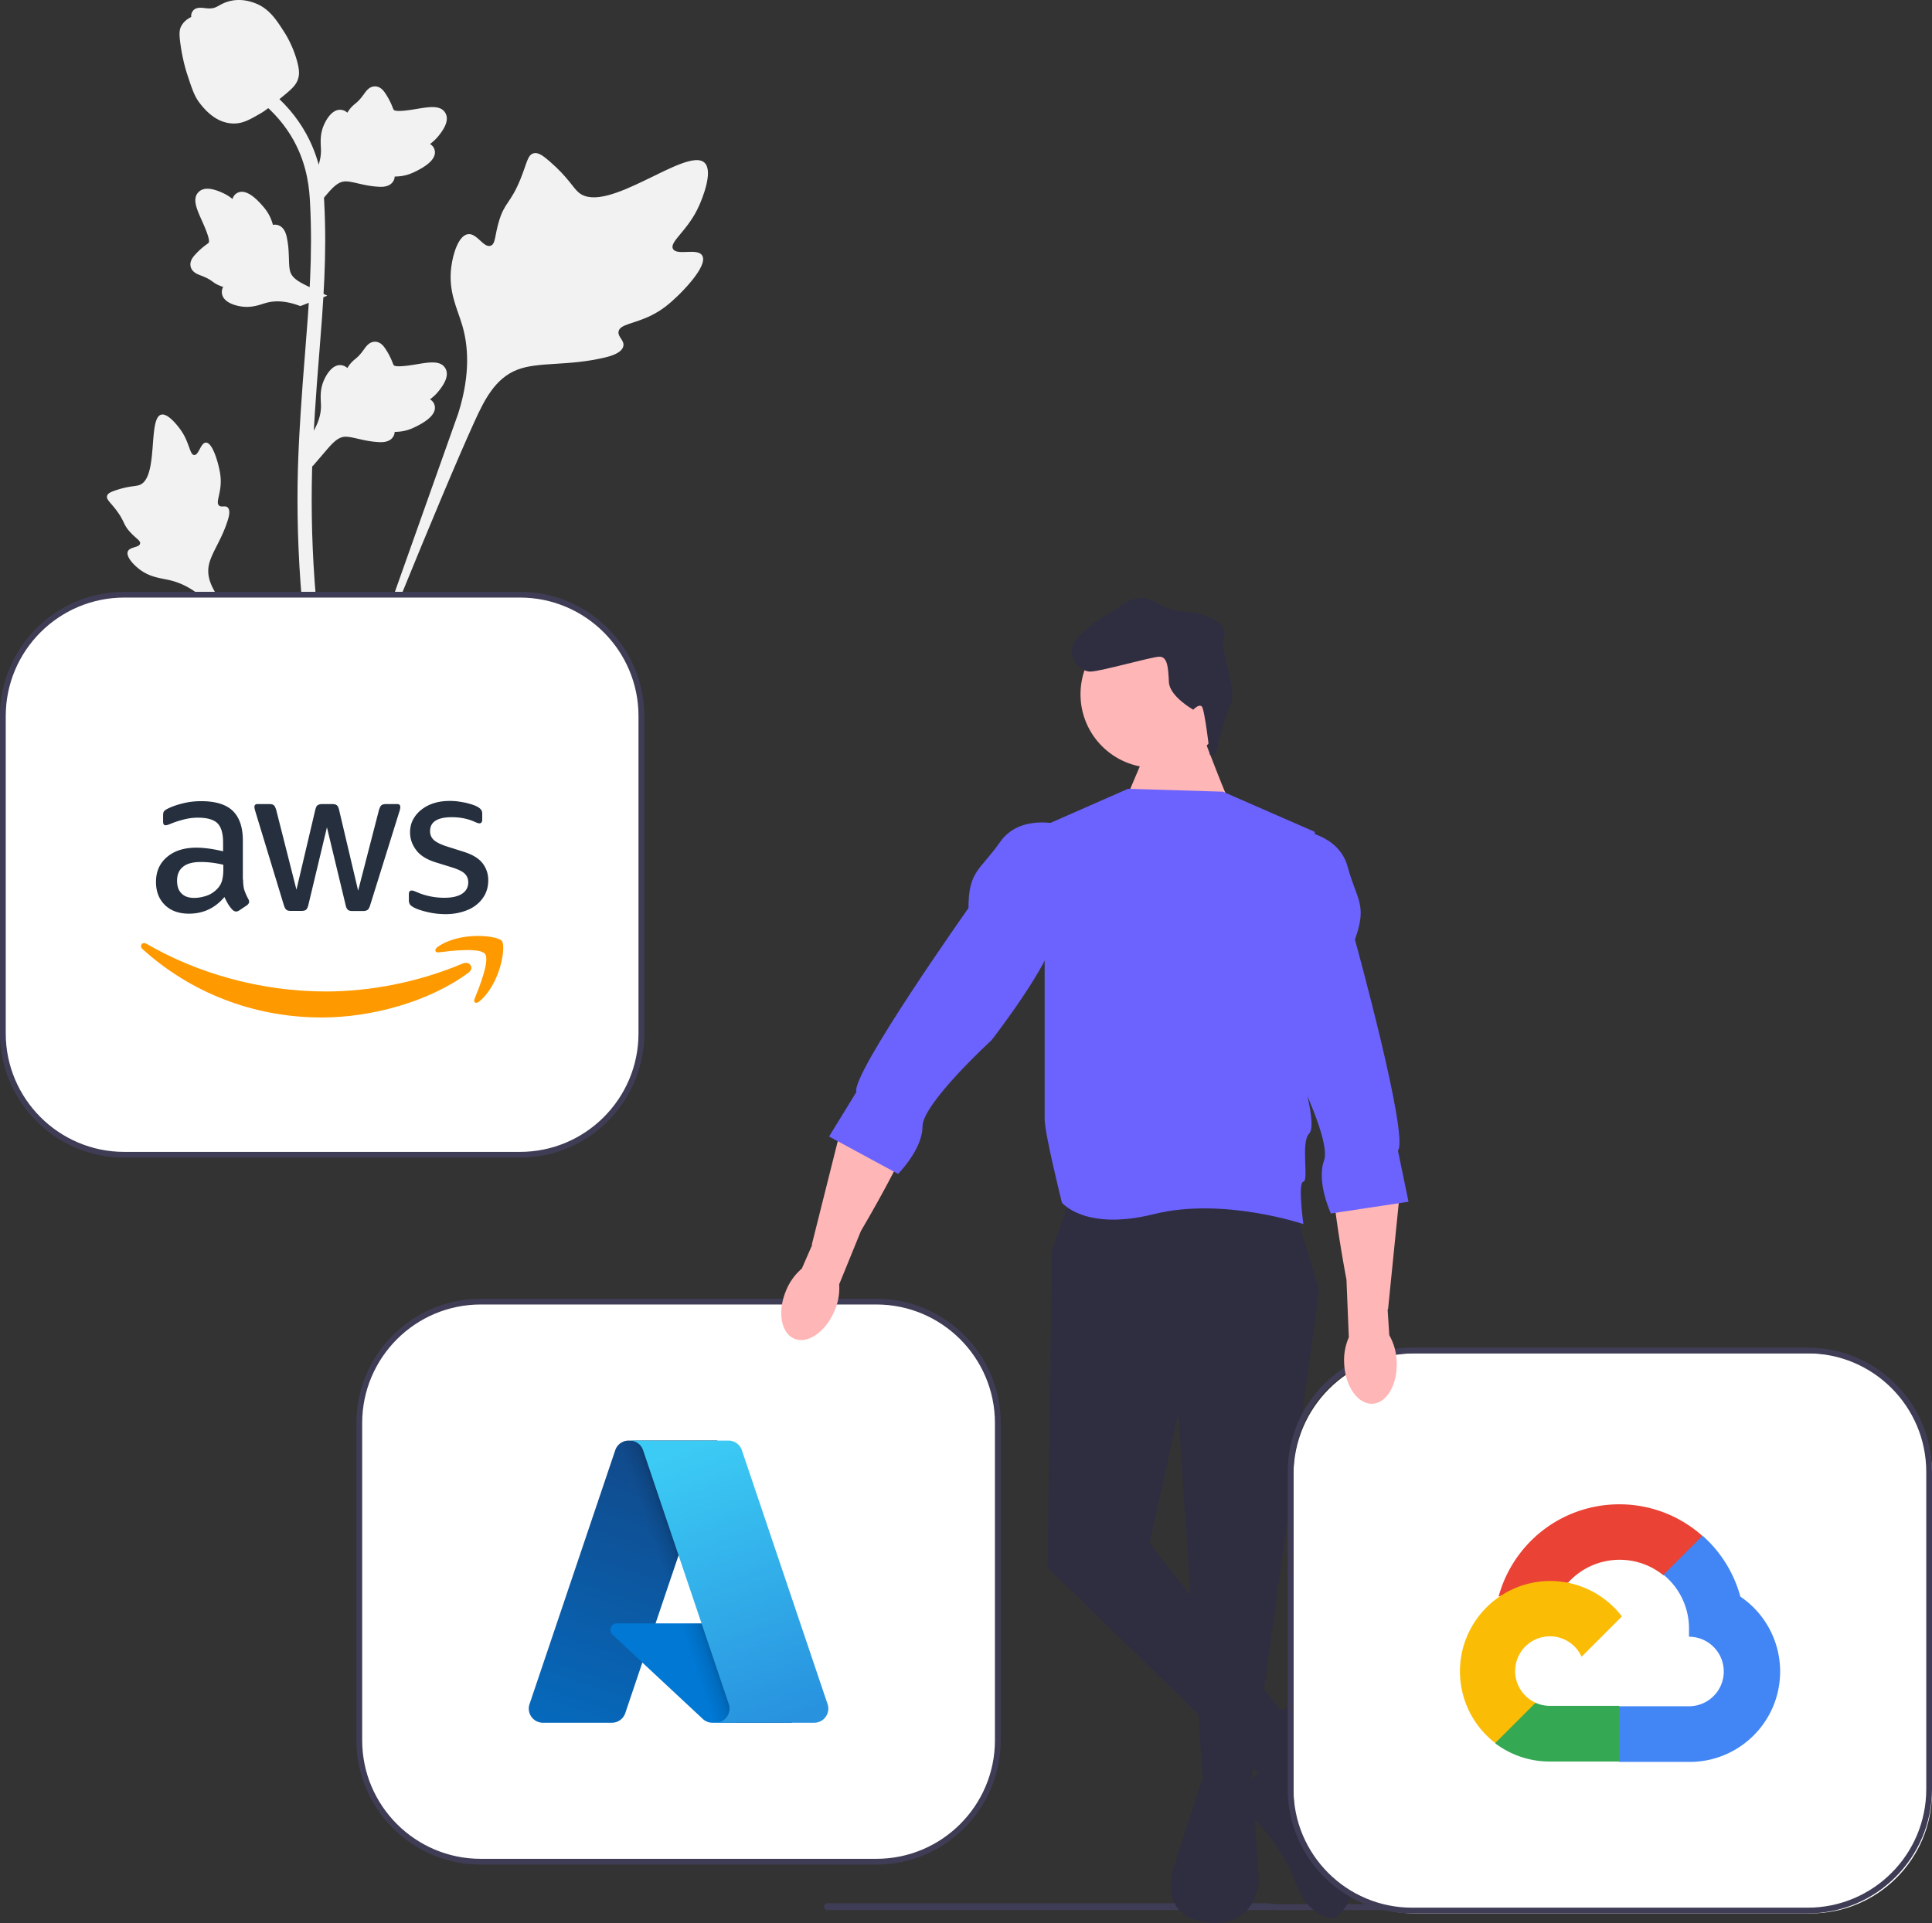 <svg xmlns="http://www.w3.org/2000/svg" width="672.129" height="669.164"><rect width="100%" height="100%" fill="#333333" stroke="none"/><defs><linearGradient id="a" x1="-1211.564" x2="-1232.059" y1="1173.417" y2="1233.965" gradientTransform="translate(2123.008 -1324.892) scale(1.562)" gradientUnits="userSpaceOnUse"><stop offset="0" stop-color="#114a8b"/><stop offset="1" stop-color="#0669bc"/></linearGradient><linearGradient id="b" x1="-1205.162" x2="-1209.903" y1="1201.633" y2="1203.236" gradientTransform="translate(2123.008 -1324.892) scale(1.562)" gradientUnits="userSpaceOnUse"><stop offset="0" stop-opacity=".3"/><stop offset=".071" stop-opacity=".2"/><stop offset=".321" stop-opacity=".1"/><stop offset=".623" stop-opacity=".05"/><stop offset="1" stop-opacity="0"/></linearGradient><linearGradient id="c" x1="-1207.622" x2="-1185.125" y1="1171.596" y2="1231.534" gradientTransform="translate(2123.008 -1324.892) scale(1.562)" gradientUnits="userSpaceOnUse"><stop offset="0" stop-color="#3ccbf4"/><stop offset="1" stop-color="#2892df"/></linearGradient></defs><g fill="#f2f2f2"><path d="M244.3 88.934c-1.662-2.804-8.857.198-10.18-2.347-1.318-2.536 5.367-6.4 9.186-15.226.689-1.592 5.03-11.623 1.816-14.719-6.09-5.866-33.96 18.345-43.713 10.422-2.14-1.739-3.636-5.21-10.114-10.846-2.577-2.242-4.135-3.254-5.643-2.878-2.14.535-2.31 3.399-4.605 9.03-3.441 8.446-5.476 7.936-7.482 14.674-1.488 5.002-1.148 7.91-2.9 8.476-2.478.802-4.76-4.503-7.9-4.028-3.206.485-5.144 6.662-5.756 11.287-1.149 8.68 2.039 14.407 3.805 20.429 1.92 6.545 3.06 16.497-1.374 30.587l-43.883 123.641c9.688-25.37 37.74-94.918 49.527-120.763 3.402-7.46 7.16-15.028 14.874-18.015 7.427-2.876 17.628-1.159 30.632-4.292 1.519-.365 5.734-1.438 6.264-3.917.439-2.05-2.04-3.193-1.66-5.113.511-2.574 5.386-2.606 11.377-5.576 4.224-2.095 6.856-4.586 9.12-6.728.682-.646 10.824-10.365 8.61-14.098Z"/><path d="M71.651 154.024c-1.856.007-2.458 4.405-4.09 4.32-1.624-.085-1.592-4.48-4.822-8.902-.582-.798-4.254-5.822-6.7-5.138-4.637 1.296-.795 21.96-7.497 24.461-1.471.55-3.607.282-8.242 1.835-1.844.618-2.79 1.09-3.04 1.94-.356 1.204 1.001 2.114 3.103 4.865 3.152 4.126 2.314 4.977 5.043 7.906 2.025 2.173 3.55 2.846 3.323 3.869-.321 1.448-3.583 1.037-4.257 2.715-.686 1.713 1.786 4.447 3.88 6.082 3.928 3.068 7.659 3.156 11.124 4.026 3.766.946 8.98 3.259 14.616 9.5l48.022 57.213c-9.656-12.075-35.697-45.91-44.981-59.152-2.68-3.823-5.31-7.85-4.55-12.499.732-4.475 4.517-8.986 6.732-16.272.259-.851.948-3.23-.115-4.205-.88-.806-2.156.08-2.988-.66-1.117-.994.274-3.396.545-7.193.19-2.678-.272-4.688-.67-6.417-.121-.521-1.965-8.304-4.436-8.294ZM108.684 162.337l-1.118-9.984.51-.756c2.365-3.5 3.57-6.918 3.585-10.162.002-.516-.022-1.032-.046-1.557-.096-2.083-.217-4.672 1.133-7.69.757-1.682 2.883-5.577 6.079-5.095a3.62 3.62 0 0 1 2.005.979c.072-.116.147-.232.227-.357.995-1.519 1.783-2.17 2.543-2.796.583-.482 1.186-.979 2.13-2.155.415-.516.738-.969 1.01-1.35.827-1.152 1.907-2.526 3.811-2.502 2.034.097 3.1 1.78 3.806 2.893a24.06 24.06 0 0 1 2.21 4.367c.138.347.294.738.374.858.655.964 5.985.063 7.993-.265 4.51-.752 8.412-1.403 10.02 1.442 1.152 2.034.296 4.724-2.62 8.21-.91 1.084-1.876 1.908-2.734 2.554.711.424 1.347 1.075 1.605 2.097.608 2.42-1.472 4.845-6.18 7.217-1.169.593-2.743 1.383-4.948 1.764-1.04.179-1.974.222-2.775.246a3.286 3.286 0 0 1-.407 1.48c-.827 1.518-2.548 2.242-5.141 2.068-2.854-.15-5.204-.694-7.277-1.171-1.81-.415-3.37-.767-4.594-.685-2.27.183-4.02 2-6.074 4.358l-5.127 5.992ZM113.872 102.894l-9.373 3.615-.862-.303c-3.985-1.4-7.597-1.698-10.739-.89-.5.13-.992.284-1.494.44-1.99.622-4.464 1.395-7.725.855-1.82-.306-6.127-1.374-6.471-4.588a3.62 3.62 0 0 1 .438-2.188c-.13-.04-.261-.084-.403-.129-1.721-.577-2.55-1.175-3.35-1.75-.613-.442-1.247-.9-2.624-1.515-.604-.27-1.124-.467-1.562-.634-1.324-.508-2.927-1.204-3.387-3.052-.422-1.992.935-3.45 1.833-4.415a24.064 24.064 0 0 1 3.664-3.246c.3-.22.639-.471.735-.579.767-.878-1.457-5.805-2.284-7.664-1.87-4.171-3.49-7.78-1.147-10.058 1.676-1.63 4.495-1.485 8.606.452 1.28.604 2.322 1.33 3.165 1.996.23-.795.698-1.576 1.62-2.084 2.188-1.202 5.06.195 8.55 4.147.87.98 2.033 2.303 2.96 4.34.437.959.716 1.852.942 2.62a3.286 3.286 0 0 1 1.535.02c1.679.414 2.815 1.895 3.305 4.448.58 2.798.648 5.21.713 7.336.058 1.856.113 3.454.503 4.617.753 2.15 2.955 3.382 5.756 4.77l7.096 3.44ZM108.684 73.482l-1.118-9.983.51-.757c2.365-3.5 3.57-6.918 3.585-10.162.002-.516-.022-1.032-.046-1.557-.096-2.083-.217-4.672 1.133-7.69.757-1.682 2.883-5.577 6.079-5.095a3.62 3.62 0 0 1 2.005.979c.072-.116.147-.232.227-.357.995-1.518 1.783-2.17 2.543-2.796.583-.482 1.186-.979 2.13-2.155.415-.516.738-.969 1.01-1.35.827-1.152 1.907-2.526 3.811-2.502 2.034.097 3.1 1.78 3.806 2.893a24.06 24.06 0 0 1 2.21 4.367c.138.348.294.738.374.858.655.965 5.985.063 7.993-.265 4.51-.752 8.412-1.402 10.02 1.442 1.152 2.034.296 4.724-2.62 8.21-.91 1.084-1.876 1.908-2.734 2.554.711.425 1.347 1.075 1.605 2.097.608 2.42-1.472 4.845-6.18 7.217-1.169.593-2.743 1.383-4.948 1.764-1.04.179-1.974.222-2.775.246a3.286 3.286 0 0 1-.407 1.48c-.827 1.519-2.548 2.242-5.141 2.068-2.854-.15-5.204-.694-7.277-1.171-1.81-.415-3.37-.767-4.594-.685-2.27.183-4.02 2-6.074 4.358l-5.127 5.992Z"/><path d="m118.9 267.274-2.093-1.311-.506-2.416.506 2.416-2.44.28c-.038-.227-.17-.748-.37-1.563-1.092-4.464-4.421-18.048-7.198-39.443-1.938-14.934-3.034-30.288-3.261-45.642-.227-15.378.501-27.02 1.085-36.377.44-7.057.976-13.777 1.501-20.324 1.398-17.49 2.717-34.01 1.736-52.3-.217-4.082-.673-12.581-5.638-21.625-2.88-5.245-6.848-9.902-11.794-13.835l3.076-3.866c5.46 4.348 9.848 9.506 13.047 15.33 5.505 10.026 6.002 19.287 6.24 23.736.998 18.613-.335 35.293-1.747 52.95-.52 6.523-1.056 13.214-1.495 20.243-.578 9.27-1.299 20.81-1.075 35.991.222 15.17 1.307 30.337 3.218 45.083 2.743 21.124 6.024 34.507 7.101 38.903.574 2.348.694 2.84.106 3.77Z"/><path d="M81.375 42.977c-.203 0-.407-.005-.615-.02-4.203-.226-8.096-2.742-11.572-7.476-1.63-2.227-2.463-4.768-4.126-9.834-.258-.781-1.512-4.744-2.273-10.196-.5-3.563-.437-5.052.27-6.368.783-1.466 2.05-2.488 3.478-3.177a2.79 2.79 0 0 1 .193-1.456c.84-2.058 3.078-1.788 4.288-1.658.612.077 1.376.178 2.2.135 1.297-.063 1.994-.449 3.05-1.027 1.01-.555 2.265-1.244 4.128-1.625 3.674-.766 6.752.275 7.766.617 5.34 1.78 7.971 5.93 11.018 10.736.607.964 2.692 4.474 4.069 9.285.993 3.47.853 5.013.554 6.16-.607 2.358-2.041 3.708-5.684 6.687-3.803 3.119-5.712 4.68-7.351 5.63-3.816 2.203-6.212 3.587-9.393 3.587Z"/></g><path fill="#3f3d56" d="M286.706 663.48c0 .659.53 1.19 1.19 1.19h247.29c.66 0 1.19-.531 1.19-1.19 0-.32-.12-.601-.32-.81h-89.72c-1.91 0-3.78-.13-5.62-.38h-152.82c-.66 0-1.19.529-1.19 1.19Z"/><path fill="#fff" d="M167.23 452.944H304.9c23.323 0 42.23 18.907 42.23 42.23v110.433c0 23.323-18.907 42.23-42.23 42.23H167.23c-23.323 0-42.23-18.907-42.23-42.23V495.174c0-23.323 18.907-42.23 42.23-42.23Z"/><path fill="#3f3d56" d="M124 605.607V495.174c0-23.837 19.393-43.23 43.23-43.23h137.669c23.837 0 43.23 19.393 43.23 43.23v110.433c0 23.837-19.393 43.23-43.23 43.23H167.23c-23.837 0-43.23-19.393-43.23-43.23Zm43.23-151.663c-22.734 0-41.23 18.496-41.23 41.23v110.433c0 22.734 18.496 41.23 41.23 41.23h137.669c22.734 0 41.23-18.496 41.23-41.23V495.174c0-22.734-18.496-41.23-41.23-41.23H167.23Z"/><path fill="url(#a)" d="M218.7 501.297h30.836l-32.01 94.843a4.917 4.917 0 0 1-4.658 3.344h-23.997a4.909 4.909 0 0 1-4.652-6.477l29.823-88.366a4.917 4.917 0 0 1 4.659-3.346v.002Z"/><path fill="#0078d4" d="M263.51 564.911h-48.898a2.263 2.263 0 0 0-1.546 3.919l31.42 29.327a4.94 4.94 0 0 0 3.371 1.327h27.688l-12.036-34.573Z"/><path fill="url(#b)" d="M218.7 501.297a4.877 4.877 0 0 0-4.669 3.409l-29.775 88.22a4.903 4.903 0 0 0 4.628 6.558H213.5a5.262 5.262 0 0 0 4.038-3.434l5.938-17.5 21.21 19.783a5.018 5.018 0 0 0 3.157 1.151h27.585l-12.098-34.573-35.269.009 21.586-63.623H218.7Z"/><path fill="url(#c)" d="M258.086 504.636a4.909 4.909 0 0 0-4.652-3.34h-34.366a4.91 4.91 0 0 1 4.652 3.34l29.824 88.37a4.91 4.91 0 0 1-4.652 6.48h34.367a4.91 4.91 0 0 0 4.65-6.48l-29.823-88.37Z"/><path fill="#fff" d="M43.23 206.944h137.669c23.323 0 42.23 18.907 42.23 42.23v110.433c0 23.323-18.907 42.23-42.23 42.23H43.23C19.907 401.837 1 382.93 1 359.607V249.174c0-23.323 18.907-42.23 42.23-42.23Z"/><path fill="#3f3d56" d="M0 359.607V249.175c0-23.837 19.393-43.23 43.23-43.23h137.669c23.837 0 43.23 19.393 43.23 43.23v110.432c0 23.837-19.393 43.23-43.23 43.23H43.23c-23.837 0-43.23-19.393-43.23-43.23Zm43.23-151.662C20.496 207.945 2 226.44 2 249.175v110.432c0 22.735 18.496 41.23 41.23 41.23h137.669c22.734 0 41.23-18.495 41.23-41.23V249.175c0-22.735-18.496-41.23-41.23-41.23H43.23Z"/><path fill="#252f3e" d="M84.569 306.08c0 1.551.168 2.809.461 3.73.335.923.754 1.929 1.341 3.018.21.336.294.67.294.964 0 .42-.252.838-.797 1.258l-2.64 1.76c-.377.251-.755.377-1.09.377-.42 0-.838-.21-1.257-.587-.587-.628-1.09-1.299-1.51-1.97a32.444 32.444 0 0 1-1.298-2.472c-3.27 3.855-7.377 5.783-12.322 5.783-3.521 0-6.33-1.005-8.383-3.017s-3.101-4.694-3.101-8.047c0-3.563 1.257-6.455 3.814-8.634s5.951-3.27 10.268-3.27c1.425 0 2.892.127 4.443.336 1.55.21 3.143.545 4.82.922v-3.06c0-3.185-.671-5.406-1.97-6.705-1.341-1.3-3.605-1.928-6.832-1.928-1.467 0-2.976.167-4.526.545s-3.06.838-4.527 1.425c-.67.293-1.173.46-1.467.545s-.503.125-.67.125c-.587 0-.88-.419-.88-1.299v-2.054c0-.67.083-1.173.293-1.467s.587-.586 1.173-.88c1.467-.754 3.228-1.383 5.281-1.886 2.054-.545 4.233-.796 6.539-.796 4.987 0 8.633 1.131 10.98 3.395 2.306 2.263 3.48 5.7 3.48 10.31v13.58h.083Zm-17.016 6.371c1.383 0 2.808-.251 4.317-.754 1.508-.503 2.85-1.425 3.981-2.683.67-.796 1.174-1.676 1.425-2.682s.42-2.221.42-3.646v-1.76c-1.216-.294-2.515-.546-3.856-.713s-2.64-.252-3.94-.252c-2.808 0-4.862.545-6.245 1.677-1.383 1.131-2.054 2.724-2.054 4.82 0 1.97.503 3.436 1.551 4.442 1.006 1.048 2.473 1.551 4.4 1.551Zm33.655 4.526c-.755 0-1.257-.125-1.593-.419-.335-.251-.628-.838-.88-1.634l-9.85-32.398c-.25-.838-.376-1.383-.376-1.676 0-.671.335-1.048 1.005-1.048h4.108c.796 0 1.341.126 1.634.419.336.251.587.838.839 1.634l7.04 27.746 6.539-27.746c.21-.838.461-1.383.796-1.634s.922-.42 1.677-.42h3.353c.796 0 1.34.127 1.676.42.336.251.629.838.797 1.634l6.622 28.081 7.25-28.08c.252-.839.545-1.384.839-1.635.335-.252.88-.42 1.634-.42h3.898c.67 0 1.048.336 1.048 1.049 0 .21-.042.419-.084.67a5.964 5.964 0 0 1-.294 1.048l-10.1 32.398c-.252.838-.545 1.383-.88 1.634s-.88.42-1.593.42h-3.604c-.797 0-1.342-.126-1.677-.42s-.629-.838-.796-1.676l-6.497-27.033-6.454 26.99c-.21.84-.461 1.384-.796 1.677-.336.294-.922.42-1.677.42h-3.604Zm53.856 1.132c-2.179 0-4.358-.251-6.454-.754s-3.73-1.048-4.82-1.677c-.67-.377-1.131-.796-1.3-1.173a2.959 2.959 0 0 1-.25-1.174v-2.137c0-.88.335-1.3.963-1.3.252 0 .503.042.755.126s.628.252 1.048.42a22.796 22.796 0 0 0 4.61 1.466 25.17 25.17 0 0 0 4.987.503c2.64 0 4.694-.461 6.12-1.383 1.424-.922 2.179-2.263 2.179-3.982 0-1.173-.377-2.137-1.132-2.933-.754-.797-2.18-1.51-4.233-2.18l-6.077-1.886c-3.06-.964-5.323-2.389-6.706-4.275-1.383-1.844-2.095-3.898-2.095-6.077 0-1.76.377-3.311 1.131-4.652a10.776 10.776 0 0 1 3.018-3.437c1.257-.964 2.682-1.676 4.359-2.18s3.436-.712 5.28-.712c.923 0 1.887.042 2.809.168.964.125 1.844.293 2.724.46.838.21 1.634.42 2.389.671.754.252 1.341.503 1.76.755.587.335 1.006.67 1.257 1.048.252.335.378.796.378 1.383v1.97c0 .88-.336 1.34-.964 1.34-.336 0-.88-.167-1.593-.502-2.389-1.09-5.071-1.635-8.047-1.635-2.389 0-4.275.377-5.574 1.174s-1.97 2.011-1.97 3.73c0 1.173.419 2.18 1.257 2.976.838.796 2.39 1.592 4.61 2.305l5.952 1.886c3.018.964 5.197 2.305 6.496 4.023s1.928 3.689 1.928 5.868c0 1.802-.377 3.437-1.09 4.862-.754 1.425-1.76 2.682-3.059 3.688-1.3 1.048-2.85 1.802-4.652 2.347-1.886.587-3.856.88-5.994.88Z"/><g fill="#f90" fill-rule="evenodd"><path d="M162.986 338.478c-13.79 10.185-33.823 15.591-51.049 15.591-24.14 0-45.893-8.927-62.322-23.764-1.3-1.173-.126-2.766 1.425-1.844 17.77 10.31 39.69 16.555 62.364 16.555 15.298 0 32.105-3.185 47.57-9.723 2.305-1.048 4.275 1.509 2.012 3.185Z"/><path d="M168.728 331.94c-1.76-2.263-11.652-1.09-16.136-.545-1.342.168-1.551-1.006-.336-1.886 7.88-5.532 20.83-3.94 22.34-2.095 1.508 1.886-.42 14.836-7.796 21.04-1.132.963-2.222.46-1.719-.797 1.677-4.15 5.407-13.496 3.647-15.717Z"/></g><path fill="#ffb6b6" d="M428.43 280.49c-1-1-9-22-9-22l-19-1-8.693 20.497 36.693 2.504Z"/><circle cx="401.474" cy="241.59" r="25.575" fill="#ffb6b6"/><path fill="#2f2e41" d="m449.93 418.991 9 30-24 174h-16.248l-8.752-131-10 45 51 65-13 15-73.5-71.5 1.5-110.5 6-17 78 1zM422.916 262.6l-1.997.098s-1.786-15.931-2.834-16.88-2.948 1.146-2.948 1.146-8.236-4.6-8.482-9.594-.443-8.99-3.44-8.842-19.778 4.98-23.773 5.176-10.333-6.5-3.636-12.836 12.59-8.63 13.54-9.678 7.201-5.361 12.664-1.625 12.453 3.39 12.453 3.39 13.132 2.358 11.43 8.449c-1.703 6.09 4.88 17.781 2.18 23.921s-5.157 17.275-5.157 17.275Z"/><path fill="#2f2e41" d="m417.93 619.99 18 2 2 33s-1 16-18 14-12-18-12-18l10-31Z"/><path fill="#2f2e41" d="M441.43 596.49s13-6 15 1l4 14s0 14 1 15 20 27 3 41c0 0-9 1-14-13s-20-28-20-28-2.905-7 2.048-6.5 11.952-11.5 9.952-15.5-1-8-1-8Z"/><path fill="#ffb6b6" d="M276.329 465.845c-4.653-1.96-5.928-9.474-2.848-16.787a19.852 19.852 0 0 1 5.473-7.613l3.594-8.243-.128-.087 10.333-41.182c2.403-9.576 9.018-17.654 18.103-21.518 5.404-2.298 10.532-2.714 12.023 2.793 2.475 9.138-13.642 38.572-23.36 55.133l-7.57 18.577a19.854 19.854 0 0 1-1.623 9.238c-3.078 7.311-9.345 11.649-13.997 9.69Z"/><path fill="#6c63ff" d="m392.43 274.49 33 1 32 14-5 83s6 19 3 22 0 16.45-2 16.725 0 14.74 0 14.74-28-9.464-52-3.464-32-4-32-4-6-24-6-29V287.247l29-12.756Z"/><path fill="#6c63ff" d="M368.93 286.99s-14-4-21 6-11 10-11 23c0 0-41 58-39 64l-9.5 15.5 24 13s8.5-8.5 8.5-16.5 24-30 24-30 21-27 22-37 2-38 2-38Z"/><path fill="#fff" d="M492.23 470.944H629.9c23.323 0 42.23 18.907 42.23 42.23v110.433c0 23.323-18.907 42.23-42.23 42.23H492.23c-23.323 0-42.23-18.907-42.23-42.23V513.174c0-23.323 18.907-42.23 42.23-42.23Z"/><path fill="#3f3d56" d="M448 622.607V512.175c0-23.837 19.393-43.23 43.23-43.23h137.669c23.837 0 43.23 19.393 43.23 43.23v110.432c0 23.837-19.393 43.23-43.23 43.23H491.23c-23.837 0-43.23-19.393-43.23-43.23Zm43.23-151.662c-22.734 0-41.23 18.495-41.23 41.23v110.432c0 22.735 18.496 41.23 41.23 41.23h137.669c22.734 0 41.23-18.495 41.23-41.23V512.175c0-22.735-18.496-41.23-41.23-41.23H491.23Z"/><path fill="#ea4335" d="M578.588 548.156h3.398l9.681-9.682.476-4.11c-18.02-15.905-45.52-14.19-61.424 3.829a43.517 43.517 0 0 0-9.373 17.403 5.266 5.266 0 0 1 3.397-.204l19.364-3.194s.985-1.63 1.495-1.528c8.613-9.46 23.11-10.563 33.054-2.514h-.068Z"/><path fill="#4285f4" d="M605.46 555.596a43.62 43.62 0 0 0-13.147-21.199l-13.589 13.589a24.154 24.154 0 0 1 8.867 19.16v2.412c6.68 0 12.094 5.415 12.094 12.094s-5.415 12.094-12.094 12.094h-24.188l-2.412 2.446v14.506l2.412 2.412h24.188c17.373.135 31.566-13.839 31.702-31.212a31.458 31.458 0 0 0-13.833-26.302Z"/><path fill="#34a853" d="M539.181 612.974h24.188V593.61h-24.188c-1.723 0-3.426-.371-4.994-1.087l-3.397 1.053-9.75 9.682-.849 3.397a31.288 31.288 0 0 0 18.99 6.319Z"/><path fill="#fbbc05" d="M539.181 550.16c-17.373.104-31.373 14.272-31.27 31.645a31.458 31.458 0 0 0 12.28 24.748l14.03-14.03c-6.087-2.75-8.792-9.914-6.042-16s9.914-8.793 16.001-6.043a12.094 12.094 0 0 1 6.042 6.042l14.03-14.03a31.424 31.424 0 0 0-25.07-12.332Z"/><path fill="#ffb6b6" d="M477.513 488.474c5.042-.265 8.792-6.9 8.376-14.825a19.852 19.852 0 0 0-2.564-9.018l-.583-8.974.15-.038 4.257-42.245c.99-9.823-2.49-19.666-9.725-26.384-4.304-3.996-8.987-6.128-12.258-1.454-5.429 7.756-.259 40.913 3.261 59.789l.817 20.044a19.853 19.853 0 0 0-1.61 9.24c.415 7.922 4.838 14.13 9.88 13.865Z"/><path fill="#6c63ff" d="M451.11 288.807s14.526.989 17.717 12.771 6.953 13.14 2.54 25.368c0 0 18.883 68.473 14.965 73.438l3.676 17.804-26.988 4.083s-5.11-10.88-2.396-18.405-12.393-36.365-12.393-36.365-10.59-32.525-8.137-42.27 11.015-36.424 11.015-36.424Z"/></svg>